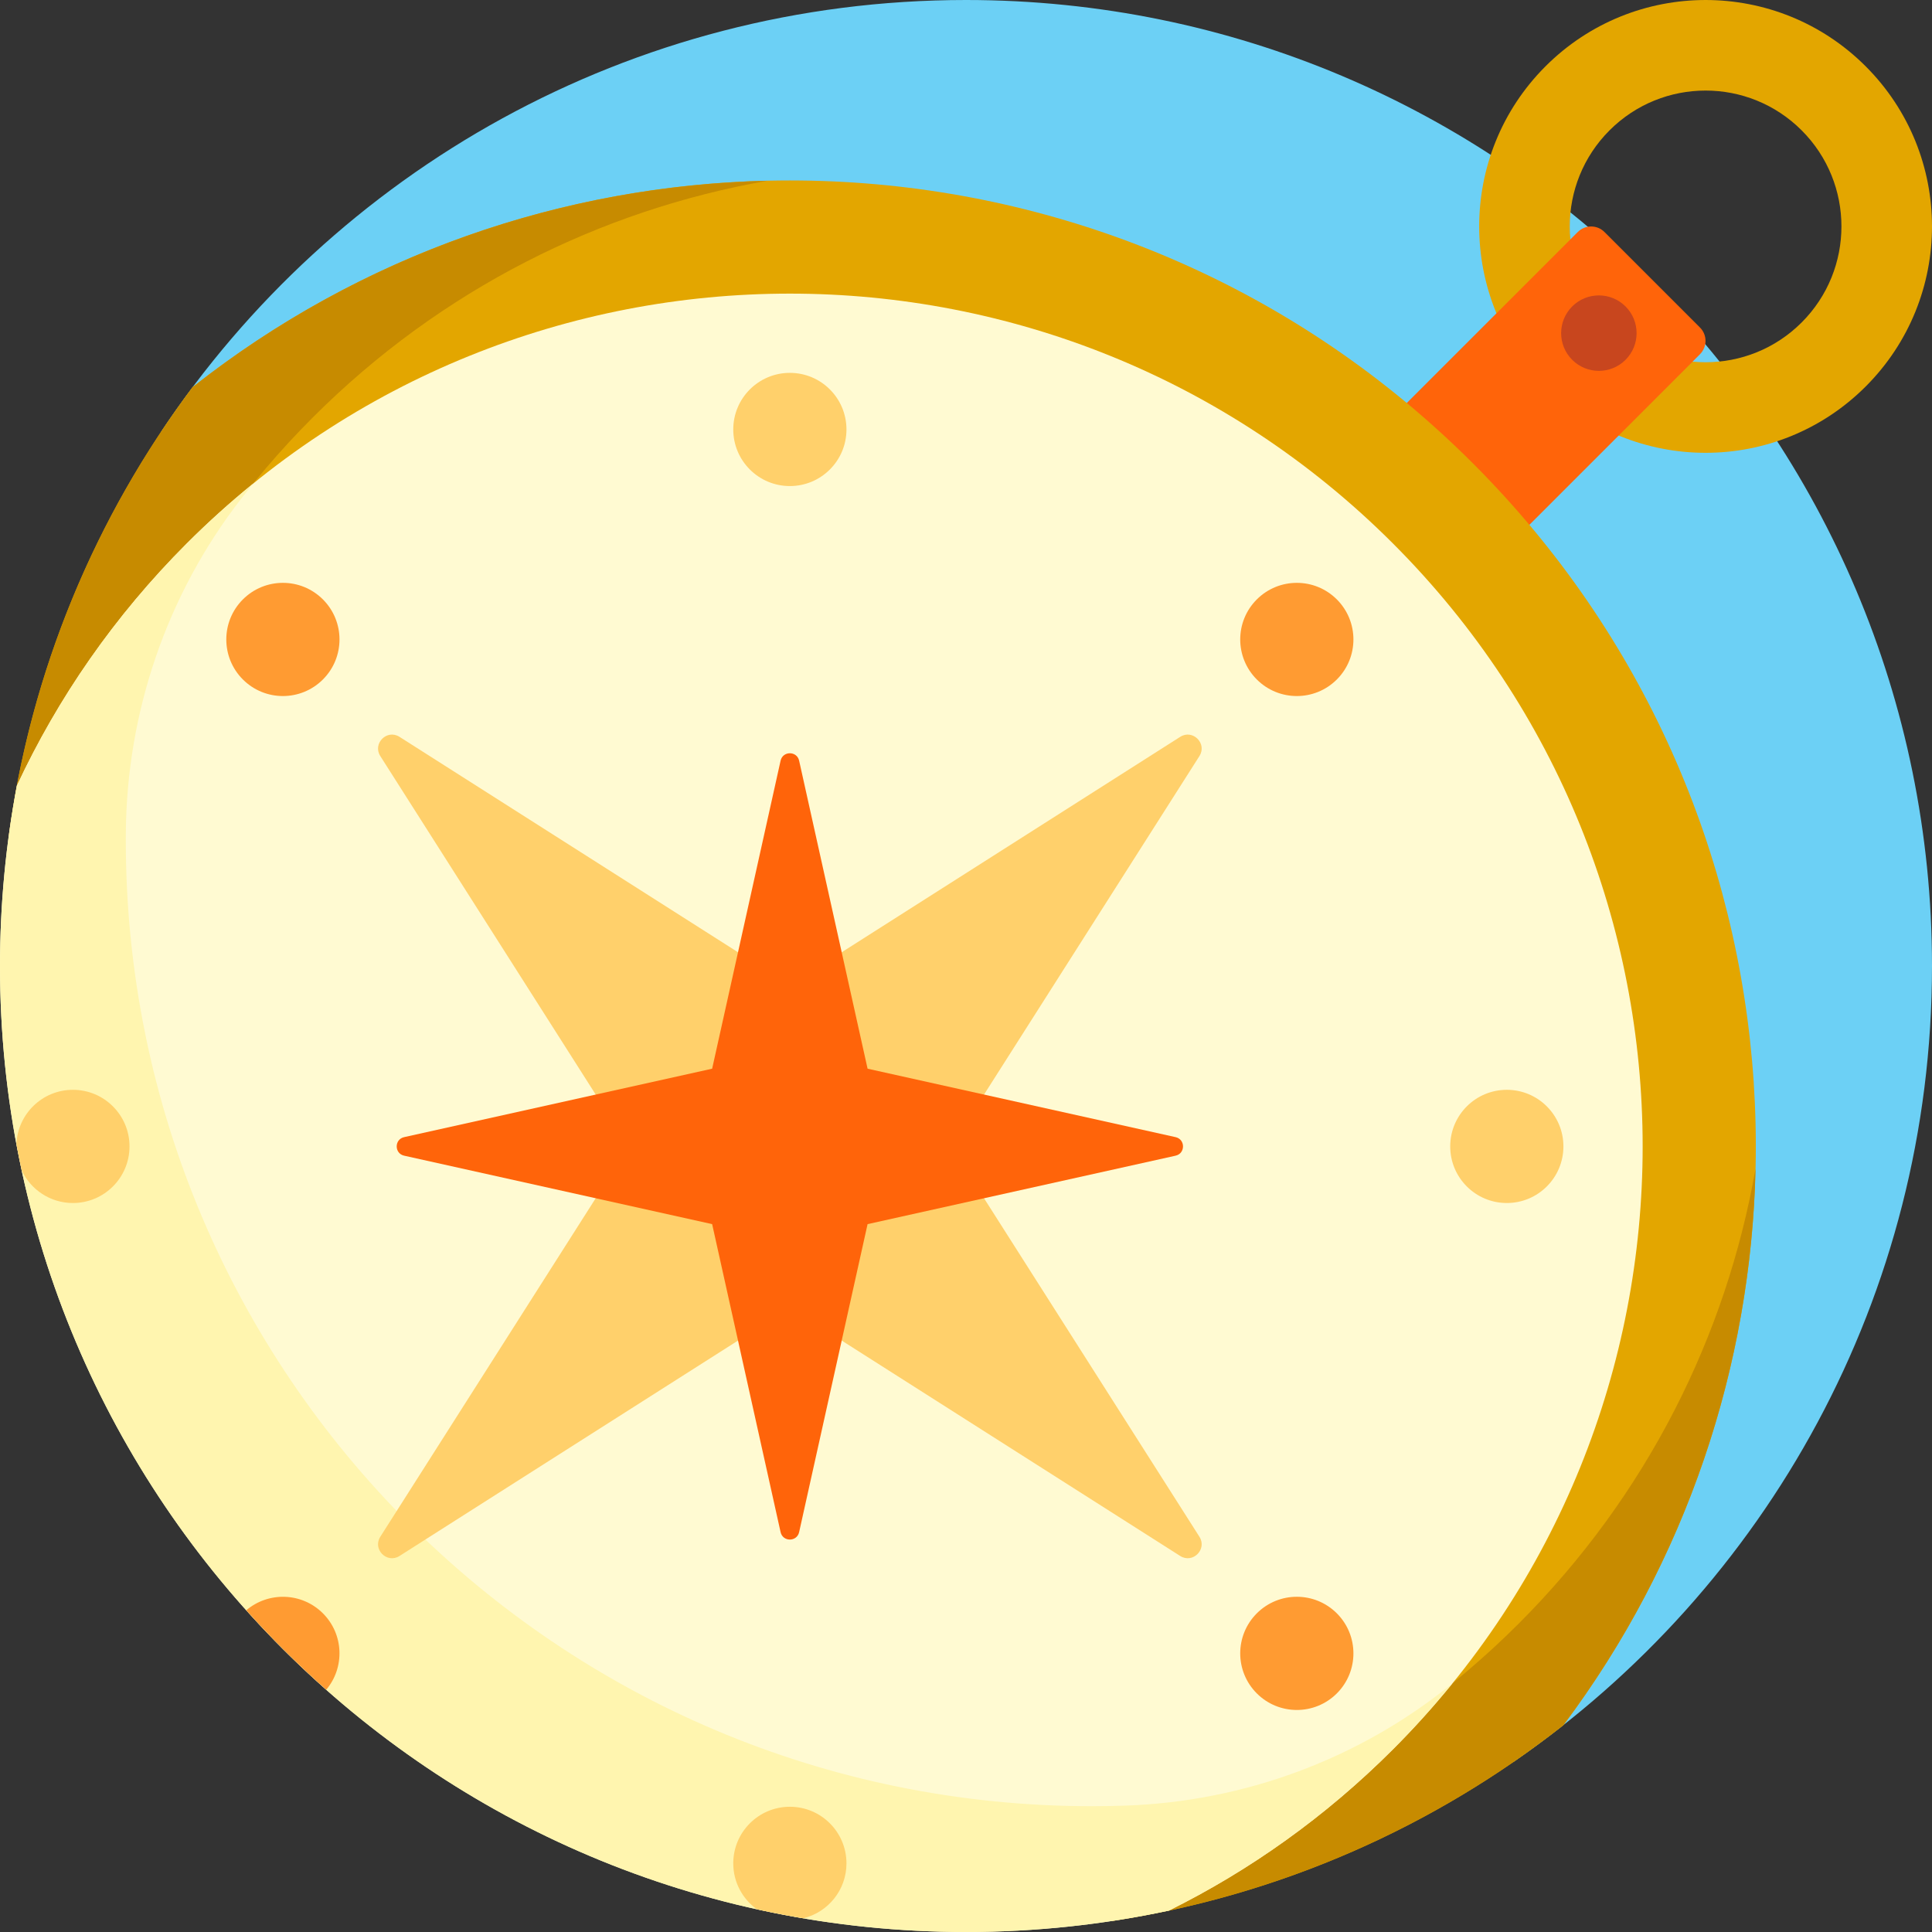 <?xml version="1.0" encoding="iso-8859-1"?>
<!-- Generator: Adobe Illustrator 19.0.0, SVG Export Plug-In . SVG Version: 6.00 Build 0)  -->
<svg version="1.1" id="Capa_1" xmlns="http://www.w3.org/2000/svg" xmlns:xlink="http://www.w3.org/1999/xlink" x="0px" y="0px"
	 viewBox="0 0 512 512" style="enable-background:new 0 0 512 512;" xml:space="preserve">
<rect x="0" y="0" width="512" height="512" fill="#333333" stroke="none"/>
<path style="fill:#6CD0F5;" d="M512,256c0,87.542-43.951,164.808-110.981,210.971c66.095-99.427,55.337-234.852-32.334-322.524
	C279.982,55.744,142.391,45.77,42.663,114.475C88.524,45.482,166.945,0,256,0C397.385,0,512,114.615,512,256z"/>
<path style="fill:#E3A600;" d="M494.426,17.574c-23.431-23.431-61.421-23.431-84.853,0c-23.431,23.431-23.431,61.421,0,84.853
	c23.431,23.431,61.421,23.431,84.853,0C517.858,78.996,517.858,41.005,494.426,17.574z M426.544,85.456
	c-14.059-14.059-14.059-36.853,0-50.912s36.853-14.059,50.912,0s14.059,36.853,0,50.912S440.603,99.515,426.544,85.456z"/>
<path style="fill:#FF640A;" d="M450.515,93.871l-63.64,63.64c-1.953,1.953-5.118,1.953-7.071,0l-25.315-25.315
	c-1.953-1.953-1.953-5.118,0-7.071l63.64-63.64c1.953-1.953,5.118-1.953,7.071,0L450.515,86.8
	C452.468,88.752,452.468,91.918,450.515,93.871z"/>
<path style="fill:#C8461E;" d="M430.787,95.355c-3.905,3.905-10.237,3.905-14.142,0s-3.905-10.237,0-14.142s10.237-3.905,14.142,0
	S434.692,91.45,430.787,95.355z"/>
<path style="fill:#E3A600;" d="M414.294,457.203c-34.056,26.83-75.088,45.2-119.928,51.94c19.371-9.973,37.552-23.065,53.785-39.297
	c84.193-84.193,84.193-220.697,0-304.89s-220.697-84.193-304.89,0c-17.189,17.189-30.863,36.56-41.033,57.219
	c5.871-44.467,23.144-85.338,48.802-119.568c100.473-79.245,246.598-72.528,339.311,20.185
	C481.558,214.009,489.531,356.927,414.294,457.203z"/>
<path style="fill:#C78B00;" d="M51.03,102.607c44.663-35.227,98.348-53.452,152.352-54.702
	c-44.144,7.751-86.429,28.663-120.527,62.761c-17.272,17.272-31.149,36.651-41.66,57.302C34.907,175.42,27.112,191.406,20,207.746
	C9.214,232.528,1.414,224.923,4.122,210C11.336,170.245,27.731,133.69,51.03,102.607z M402.467,430.278
	c-17.845,17.845-37.934,32.079-59.356,42.708c-4.037,0.863-23.334,15.82-36.771,26.615c-3.164,2.542-0.748,7.628,3.221,6.783
	c38.917-8.285,74.563-25.413,104.733-49.181c32.771-43.677,49.748-95.444,50.943-147.504
	C457.494,353.862,436.579,396.166,402.467,430.278z"/>
<path style="fill:#FFFAD2;" d="M0,256c0-16.331,1.547-32.297,4.47-47.778c10.845-23.246,25.856-45.028,45.045-64.217
	c88.259-88.258,231.354-88.258,319.612,0s88.259,231.354,0,319.612c-17.845,17.845-37.934,32.079-59.356,42.708
	C292.431,510.032,274.447,512,256,512C114.615,512,0,397.385,0,256z"/>
<path style="fill:#FFF5AF;" d="M384.928,446.093c-4.91,6.044-10.173,11.897-15.8,17.524c-17.845,17.845-37.934,32.079-59.356,42.708
	C292.431,510.032,274.447,512,256,512C114.615,512,0,397.385,0,256c0-16.331,1.547-32.297,4.47-47.778
	c10.845-23.246,25.856-45.028,45.045-64.217c5.638-5.638,11.502-10.91,17.559-15.828c-1.083,1.333-2.149,2.676-3.197,4.028
	c-19.655,25.348-30.303,56.54-30.532,88.614c-0.004,0.613-0.007,1.227-0.007,1.841c0,141.385,114.615,256,256,256
	c2.978,0,5.943-0.051,8.896-0.153c31.462-1.082,61.817-12.307,86.299-32.096C384.665,446.306,384.797,446.2,384.928,446.093z"/>
<path style="fill:#FFD06B;" d="M317.858,200.371l-65.826,103.44l65.826,103.44c2.12,3.331-1.765,7.216-5.096,5.096l-103.44-65.826
	l-103.44,65.826c-3.331,2.12-7.215-1.765-5.096-5.096l65.826-103.44l-65.826-103.44c-2.12-3.331,1.765-7.215,5.096-5.096
	l103.44,65.826l103.44-65.826C316.093,193.155,319.977,197.04,317.858,200.371z M19.322,288.811c-8.068,0-14.63,6.375-14.968,14.36
	c0.439,2.359,0.914,4.705,1.417,7.041c2.404,5.078,7.559,8.599,13.551,8.599c8.284,0,15-6.716,15-15S27.606,288.811,19.322,288.811z
	 M209.322,478.811c-8.284,0-15,6.716-15,15c0,5.003,2.459,9.422,6.224,12.147c4.078,0.901,8.193,1.704,12.342,2.408
	c6.559-1.603,11.434-7.502,11.434-14.556C224.322,485.527,217.606,478.811,209.322,478.811z M399.322,288.811
	c-8.284,0-15,6.716-15,15s6.716,15,15,15s15-6.716,15-15S407.606,288.811,399.322,288.811z M209.322,128.811c8.284,0,15-6.716,15-15
	s-6.716-15-15-15s-15,6.716-15,15S201.037,128.811,209.322,128.811z"/>
<path style="fill:#FF640A;" d="M311.539,306.268l-81.622,18.138l-18.138,81.622c-0.584,2.628-4.331,2.628-4.915,0l-18.138-81.622
	l-81.622-18.138c-2.628-0.584-2.628-4.331,0-4.915l81.622-18.138l18.138-81.622c0.584-2.628,4.331-2.628,4.915,0l18.138,81.622
	l81.622,18.138C314.167,301.938,314.167,305.684,311.539,306.268z"/>
<path style="fill:#FF9B32;" d="M354.278,427.555c5.858,5.858,5.858,15.355,0,21.213s-15.355,5.858-21.213,0s-5.858-15.355,0-21.213
	S348.42,421.697,354.278,427.555z M65.269,426.737c6.649,7.423,13.726,14.452,21.19,21.055c4.951-5.894,4.663-14.693-0.882-20.238
	C80.011,421.988,71.163,421.722,65.269,426.737z M354.278,180.067c5.858-5.858,5.858-15.355,0-21.213s-15.355-5.858-21.213,0
	s-5.858,15.355,0,21.213S348.42,185.925,354.278,180.067z M64.365,158.854c-5.858,5.858-5.858,15.355,0,21.213
	s15.355,5.858,21.213,0c5.858-5.858,5.858-15.355,0-21.213C79.72,152.996,70.222,152.996,64.365,158.854z"/>
<g>
</g>
<g>
</g>
<g>
</g>
<g>
</g>
<g>
</g>
<g>
</g>
<g>
</g>
<g>
</g>
<g>
</g>
<g>
</g>
<g>
</g>
<g>
</g>
<g>
</g>
<g>
</g>
<g>
</g>
</svg>
